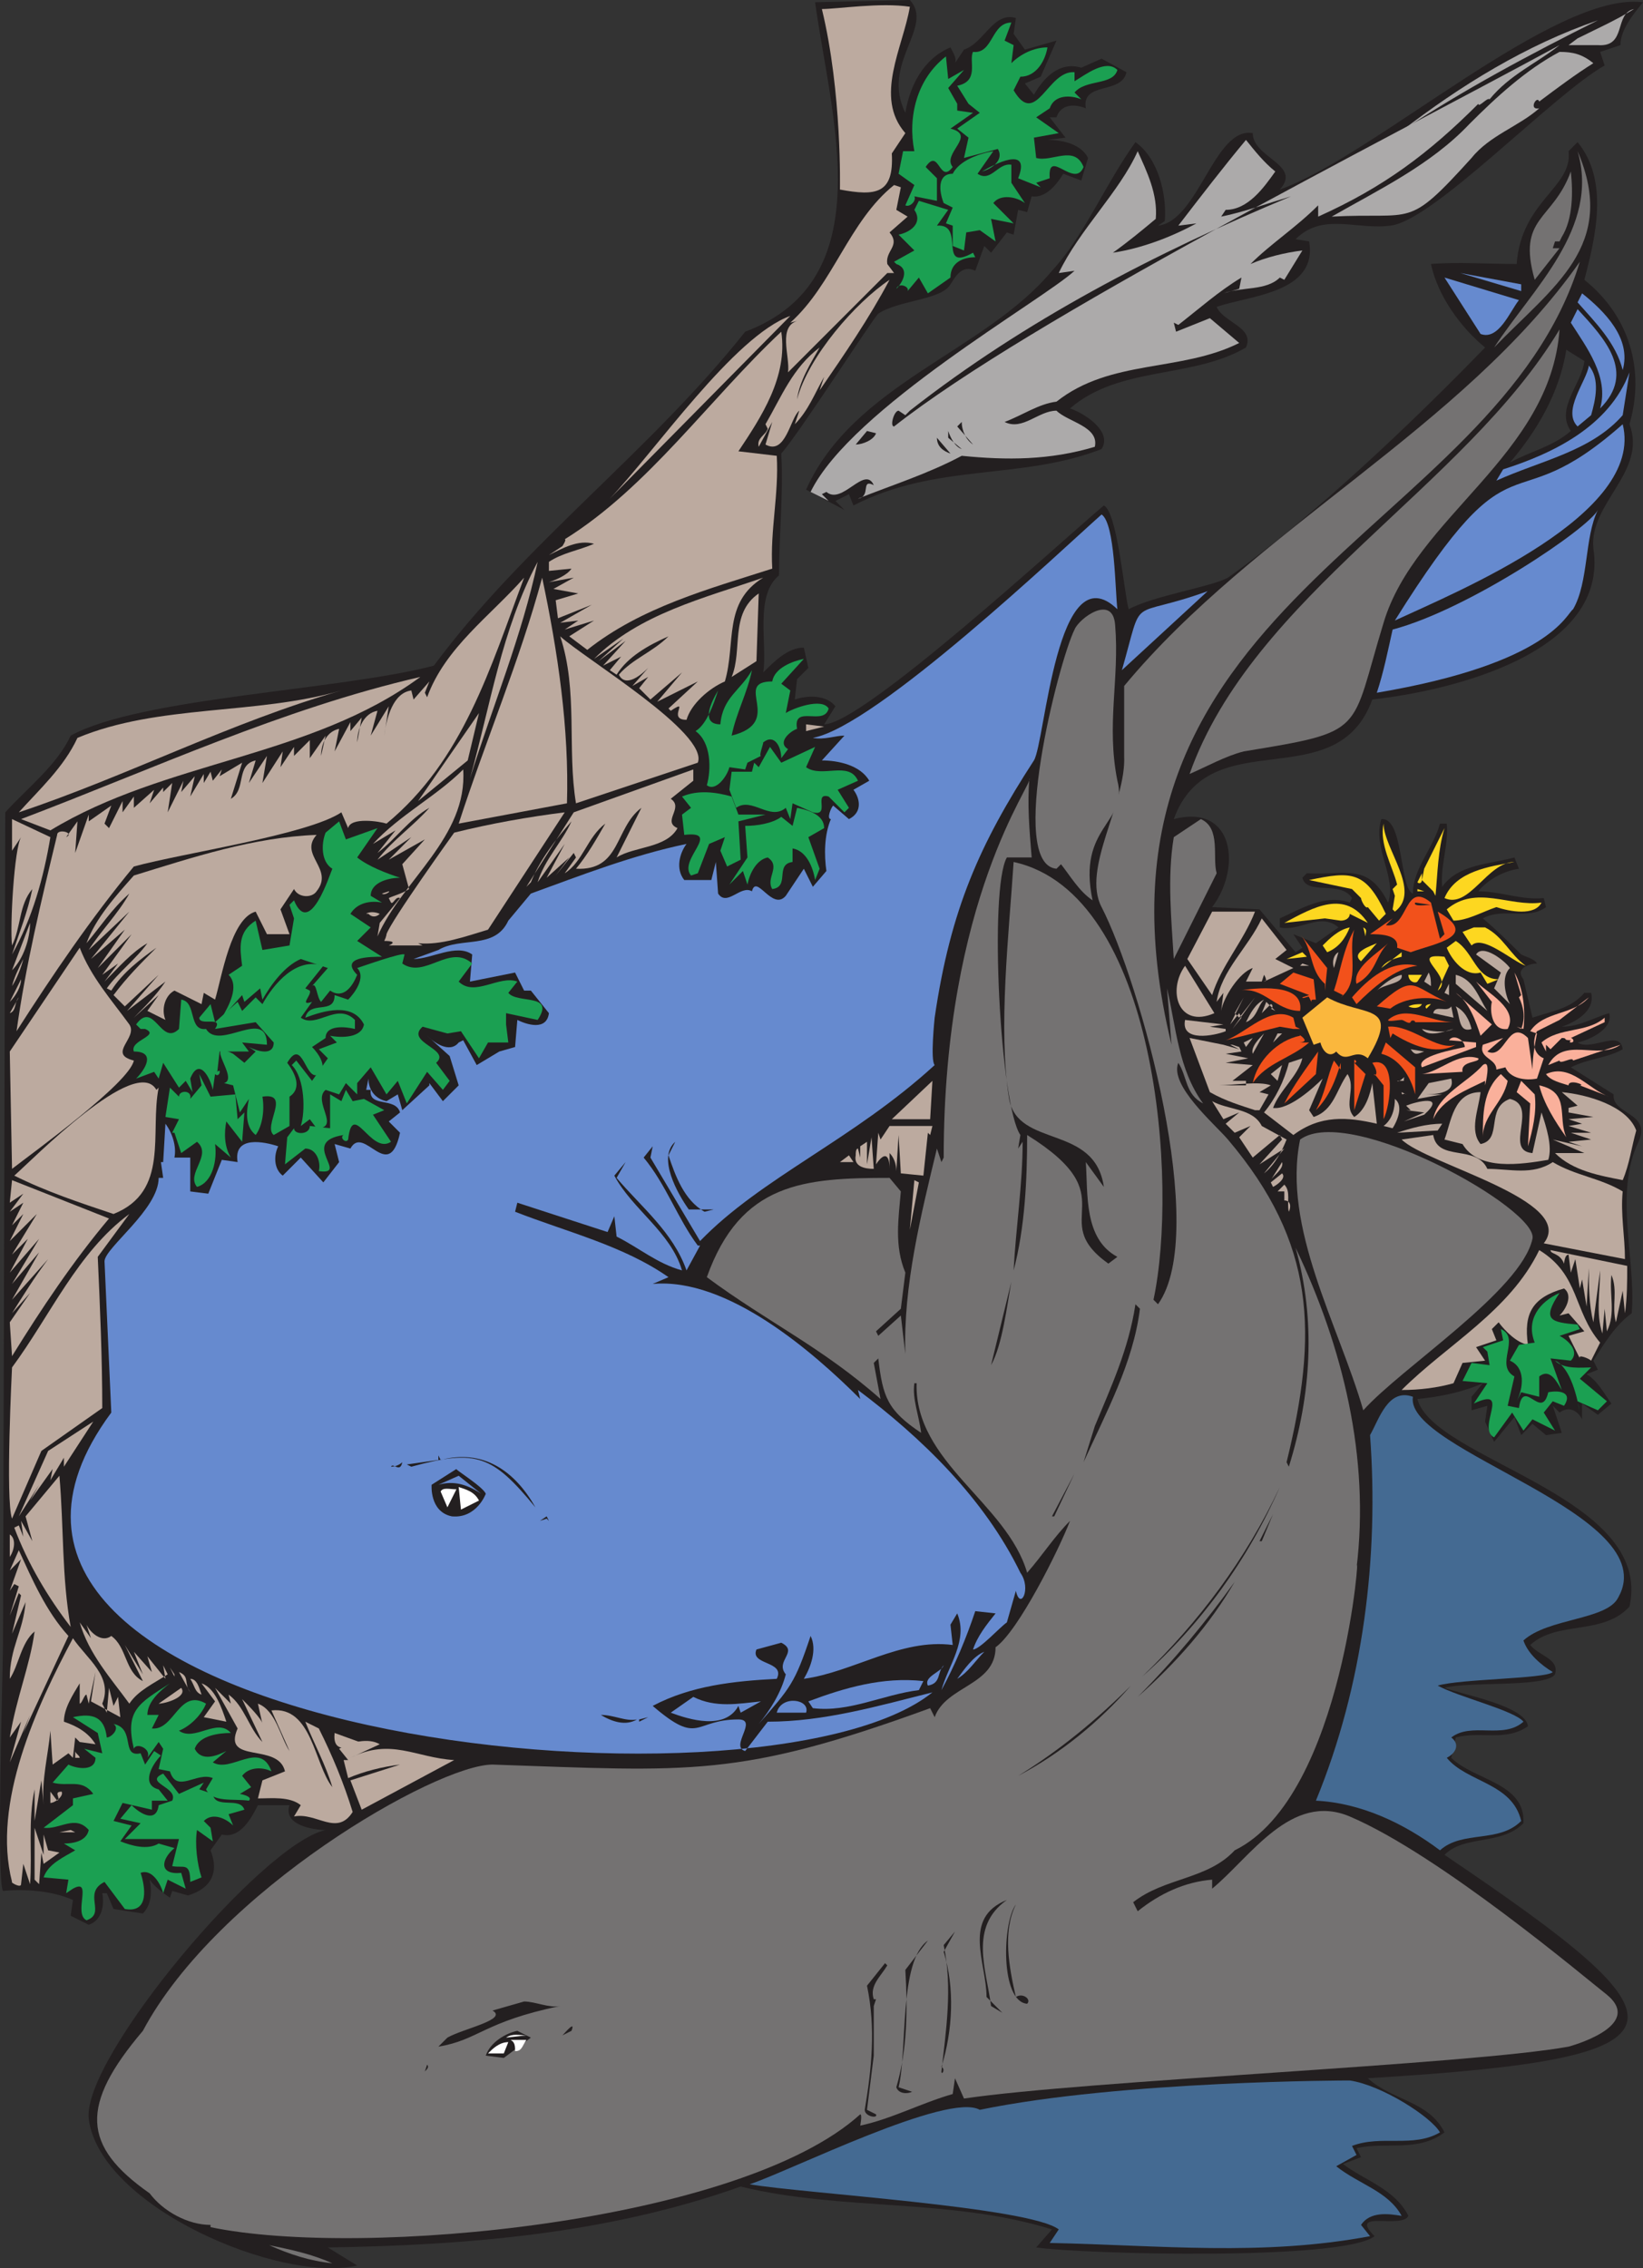 <svg xmlns="http://www.w3.org/2000/svg" width="546.25" height="753.883"><rect width="100%" height="100%" fill="#333333" stroke="none"/><path fill="#231f20" fill-rule="evenodd" d="M301 37.5c1.5-9 6-18 15-21.75.75 1.5 2.25 3.75 1.5 5.25l3-4.5c6.75-2.25 9.75-12.75 17.25-10.5l-.75 5.25 3.75 5.25 10.5-3-5.25 12-5.25 2.25 3 3.75c3-5.25 8.25-11.25 15.75-9l6.75-3 8.25 4.5c-1.5 7.5-15 3-13.5 12-3.75-1.5-8.25-1.5-9.75 3H349l5.25 6.75-6 .75c5.25 0 11.25 1.5 13.5 6L359.5 60l-6-2.25c-2.25 3.75-6 8.25-10.5 7.5l-1.5 5.25-3-.75L337 78l-2.25-.75L329.5 84l-2.25-2.25-3 8.25c-4.5-2.25-6.75 2.25-8.25 4.5-3 5.25-17.25 5.25-24 9.75-2.25 2.25-26.25 39.75-32.25 46.5.75 13.5-.75 27-.75 40.5-8.25 6.75-3.75 23.25-5.25 32.25 3.75-3.75 8.25-8.25 13.5-8.25l1.5 6.75-3.75 3.75-.75 6.75c4.5-1.5 10.5-1.5 13.5 2.25l-3.75 6c12.75 0 78.75-60.75 93-72.75 4.5 2.25 6.75 29.25 8.25 34.5 8.25-4.5 27.75-7.5 33-10.5 28.5-20.25 61.5-51.75 85.5-76.5-8.25-6.75-15.75-17.25-18-27.75 9-.75 18.75 0 28.5 0 1.5-21 18.75-25.5 17.25-37.5l3-3c10.5 12.75 6 31.5 2.25 45.75 15 12 20.25 30 15 48 6 15.75-13.5 26.25-12 41.25 5.25 34.5-46.5 47.25-73.5 50.25-12 33-54 6.75-66 39.75 20.25-5.25 22.5 16.5 12.75 29.25l15.75.75 12 14.25L433 315l-3-4.5 7.5 3 7.5-5.25c-6-5.25-12.75 1.5-19.5 0v-3c6.75-3 15-8.25 23.25-5.25l.75-1.5c-3.75-6-15-.75-16.5-6.75l1.5-1.5c12.75.75 20.25-3.75 27 9.75 3-8.25-5.25-18-2.25-27.75 7.5-.75 6 23.25 10.5 24.75 0-8.25 6.75-15 9-23.25H481c.75 6.75-2.25 14.25-1.5 21 5.25-7.5 15.75-7.5 24-9.75l1.5 3.75c-5.25.75-10.5 3.75-13.5 7.5 7.5 0 14.25 3 21.75 2.25l.75 3c-6 4.5-14.25 0-21 3.75 4.5 3.75 9 8.25 12.75 12 1.5.75 4.5 1.5 5.25 3-2.25 0-7.5 1.5-4.5 5.25l3 12.75c6.75-2.25 12.75-3 17.25-8.25H529c1.5 6-5.25 9.75-9.75 11.25 6 0 10.5-3 15.75-4.5 1.5 5.25-6.75 9-10.5 9.75 4.5 3 14.25-4.5 15 2.25-5.25 3-11.25 3-17.25 6l14.25 9c-.75 6.75 12.75 6 8.25 15.75-8.25 17.25-.75 39-2.25 57-5.25 3.75-9 9.75-12.75 15.75l1.5 3-3.75 1.5c3.75 2.25 6 6.75 8.25 9.75l-4.5 3.75-5.25-3.75v5.25c-1.5-3-4.5-4.5-7.5-2.25l-2.25-2.25 3 9-5.25.75-4.5-3.75-3.75 3.75-2.25-6-6.75 8.25-3-6.75.75-5.25-5.25 1.5v-4.5l3.75-4.5c-6.75 3-14.25 4.5-21.75 5.25 5.25 20.25 78.75 32.25 70.5 69-9 9.75-24 4.5-33 12.75 3 3.75 9.75 4.5 8.25 9.75-3 4.5-28.5 2.25-36.75 4.5 6 2.25 27 6 27.75 12.75-7.5 5.25-15.75 1.5-24 3.75l-1.5 6.75c7.5 7.5 24.75 8.25 24 21.75-7.5 7.5-19.5 3.75-26.25 10.5 83.25 56.25 87 67.5-25.5 74.25 8.25 7.5 20.25 7.5 25.5 18-9 6.75-19.5 3-29.25 5.25l1.5 3-6 2.25c6.75 5.25 17.25 8.25 21.75 17.25C466 741 448 734.25 457 743.25c-10.5 8.25-96.75 6-112.5 3.75l5.25-6c-33.75-10.5-69.75-6-103.5-14.25C202 742.5 155.5 746.25 109 747l9.75 6c-25.5 6-85.5-19.5-89.25-48.75-2.25-20.25 57.75-91.5 78.75-96-3.75 0-14.25-1.5-12-8.25h-10.5c-2.25 4.5-6 11.25-12 9.75L70 615c3 7.5 0 12.75-7.5 15l-5.25-1.5-.75 2.25c-2.25-1.5-5.25-3.75-6.75-6 .75 3.75.75 8.25-2.25 11.25l-9.75-1.5-2.25-5.25H34c.75 3.75 0 9-4.5 10.5l-6-3 .75-5.25c-6.75-3-15.75-3.75-23.25-3-2.25-3 0-74.25 0-82.5l.75-276c7.5-8.25 17.25-15.75 21.75-25.5 23.25-12.75 89.25-15 120.75-23.25 30-40.5 72-71.25 103.5-111C293.5 93 276.25 39 271 .75L302.5 0c8.25 9-9.75 21-1.5 37.5m219.75 78.75c-2.25 14.25-9.75 27-18.75 37.5 6.75-3.75 14.25-5.25 20.25-10.5-5.25-7.5 3.75-15.75 4.5-23.25l-6-3.75"/><path fill="#231f20" fill-rule="evenodd" d="M546.25.75c-3 3.75-7.5 9-7.5 14.25L532 17.25l1.5 4.5c-17.25 9.75-57 51.75-71.25 53.25-11.25 1.5-22.5-4.5-31.5 4.5l4.5.75c3 17.25-20.25 18-30.75 21.75 2.25 5.25 12.75 6.75 9.75 13.5-18 10.5-42 6-58.5 20.25 4.5 1.5 14.25 7.5 10.5 13.5-27 10.5-54.75 4.5-82.5 18.75l-1.5-3.75-4.5 2.25 3 3-12.75-6.75C283.75 127.5 327.25 117 349.75 90c10.5-11.25 18-29.25 27.75-42.75C385 52.5 388 64.5 387.25 73.5L385 75c13.5-1.5 18.75-33 31.5-30.75 0 8.25 16.5 10.5 9 18.75C457 51.75 517-3 546.25.75"/><path fill="#bcaa9f" fill-rule="evenodd" d="M302.5 2.25c-2.25 13.5-12 30-1.5 42L296.5 51c.75 13.5-5.25 14.25-17.25 12 0 0 .75-32.25-6-60 5.25 0 19.5-2.25 29.25-.75"/><path fill="#acaaaa" fill-rule="evenodd" d="M531.25 15h-9.75l3-2.25c6-3 12.75-6 18.75-9.75-6.75 1.5-2.25 12.75-12 12m0-8.25C508.75 18 486.25 30 466 43.5c19.5-15 41.25-28.5 65.25-36.75"/><path fill="#1ba052" fill-rule="evenodd" d="m336.25 7.5-2.25 6 3 1.5-.75 6c3-3 7.5-5.25 12-5.25-.75 4.5-3.75 9.75-9 9.75L337 30c7.5 12.75 11.25-6.75 20.25-6v3c3.75-2.25 10.5-7.5 14.25-3.75-1.5 5.25-10.5 3-14.25 7.5L359.5 33c-3.75-1.5-9-1.5-10.5 3l-4.5 3 7.5 5.25-8.25 1.5.75 6.75c5.25 1.5 12.75-4.5 15.75 3-3 7.5-12-6.75-11.25 3.75l-4.5 1.5 1.5 1.5-7.5-3c4.5-11.25-8.25-4.5-12-2.25 3-.75 7.5-3.75 5.25-7.5l-11.25 3 1.5-6.75-3.75-3 7.5-5.25-3.75-3-3.75-6c7.5-1.5 3.75-8.25 5.25-11.25 6.75.75 6-9.75 12.75-9.75"/><path fill="#acaaaa" fill-rule="evenodd" d="M495.25 33c-.75-.75-3.75 3-3.75 1.5C475 51 460 62.25 438.25 72v-3.75c-7.5 7.5-15.75 12.75-22.5 19.5C421 85.5 427 84 433 83.25L427 93l-1.5-.75c-4.5 4.5-12.75 3-18.75 5.25L412 96l.75-3.75c-7.5 4.5-14.25 10.5-21 15.75l-1.5-.75.75 3 11.25-4.5L412 114c-19.5 9.75-42.75 5.25-60.75 19.5-6 .75-11.25 4.5-17.25 6.75 6 3 11.25-3.75 17.25-3.75 3.75 3.75 14.25 5.25 12.75 12-15 4.5-29.25 4.5-44.25 3-11.25 6-23.25 9.75-34.5 14.25 4.5-.75.75-6.75 5.25-4.5-3-6.75-10.5 6.75-15.75 2.25l-1.5.75 2.25 2.25-6-3c13.5-27.75 77.25-63.75 87.75-73.5l-5.25.75c6.75-14.25 20.25-27 26.25-40.5 3 6.75 6.75 14.25 6 22.5-4.5 3.75-9 7.5-14.25 11.25 9.75-1.5 19.5-5.25 27.75-9.75l-6 .75c7.5-9.75 15-19.5 22.5-28.5 3 3.75 6 7.5 9.75 10.5-3.75 5.25-9 12.75-16.5 12.75L406 72c7.5-1.5 15.75-4.5 23.25-6.75-45 18.75-88.5 41.25-126.75 71.25L301 138l-2.25-1.5c-1.5 0-3 5.25-1.5 5.25C343 105.75 457.75 48 518.5 15c-7.5 6-16.5 9.75-23.25 18"/><path fill="#acaaaa" fill-rule="evenodd" d="M529.75 21c-6 3.75-12 8.25-18 12.75-.75-2.25-3.75 3 0 2.25-6.75 6-16.5 9-22.5 16.5-21.75 24-18.75 18-46.5 19.5 15.75-9 33-17.25 45.75-30.75 9-9 18.75-18 30-24 4.5 0 7.5.75 11.25 3.75"/><path fill="#1ba052" fill-rule="evenodd" d="m315.25 26.25 5.25-3-5.25 6 3 5.25v2.25l5.25.75-7.5 5.25c9 2.25-3 8.25.75 12.75-4.5 6-4.5-6.75-9 0l3.75 3.75v7.5l-7.5-1.5c.75 1.5-1.5 3.75-3 3l3-6.75-5.25-3.75 1.5-7.5H304c-2.25-11.25.75-24 10.5-31.5l.75 7.5"/><path fill="#1ba052" fill-rule="evenodd" d="m330.25 50.25-5.25 7.5c4.5 3 6.75-3.75 11.25-3v6l4.5 6.75c-3-2.25-8.25-3-10.5 0l6.75 6.75-7.5-1.5 1.5 7.5-5.25-3.75-4.5.75-.75 6-3.75-1.5V75l-2.25-.75 2.25-5.25-3-1.5c-1.5-3.75-2.25-9.75 3-9.75 2.25-4.5 9-6.75 13.5-7.5"/><path fill="#747272" fill-rule="evenodd" d="M496.75 115.5C509.5 96 532 75.75 524.5 50.25c13.5 31.5-8.25 45-27.75 65.25"/><path fill="#747272" fill-rule="evenodd" d="m519.25 78.75-.75 1.5H517l-.75 2.25h2.25L510.25 93c-6-21 6-19.5 12-36 .75 6.75.75 15.75-3 21.75"/><path fill="#bcaa9f" fill-rule="evenodd" d="m299.5 62.25-1.5 7.5 3.75 2.25-6 5.25c3.75 4.5-1.5 6-.75 10.5l2.25 3H295l-33 33c.75-5.25-3.75-15.75 3.75-17.25l-3 .75C277 94.5 282.25 73.5 297.25 61.5l2.25.75"/><path fill="#1ba052" fill-rule="evenodd" d="M315.25 69.75 311.5 75c9.75-.75 0 15.75 12 9l.75 1.5c-3.75 0-8.25 1.5-8.25 6.75l-7.5 5.25-3-5.25-3.75 4.5c.75-1.5-3-3-3.75-.75 2.25-2.25 4.5-6.75 0-8.25l-.75-.75 6.75-3.75-5.25-5.25c3.75-.75 8.25-3.75 5.25-8.25l1.5-3 9.75 3"/><path fill="#747272" fill-rule="evenodd" d="M389.5 347.25 388 328.5c3 12.75 3.75 27 12 38.25-6-3-5.25-9-8.25-13.5-3 7.5 12 20.25 16.5 25.5 29.25 34.5 30 64.5 19.5 107.25l.75 1.5c7.5-24 9-48.75 2.25-72.75 15.75 33 24.75 69.75 20.25 106.5 1.5-12-3.75 75.75-40.5 93.75-9 9.75-23.25 9-33.75 17.25l1.5 3c7.5-6 15.75-9.75 24.75-10.5v3c12.75-10.5 26.25-32.25 45.75-24 30 12.75 78.75 54 85.5 59.25 12.75 10.5-12.75 17.25-12.75 17.25-33 6-160.5 11.25-201 17.25l-3-6.75-.75 5.25c-10.5 3-20.25 8.25-30.75 10.5 0 0 .75-3.75 0-3.75-39.75 36-165.75 48-216 37.5v-.75c-7.5 0-15.75-4.5-20.25-10.5-22.5-15.75-23.25-29.25-2.25-54 24.75-46.5 97.5-88.5 116.25-88.5 66 2.25 81.75 4.5 145.5-18.75l1.5 3c3.75-10.5 20.25-10.5 20.25-23.25 7.5-5.25 21-32.25 24.75-42-5.25 5.25-9 11.25-14.25 17.25-6.75-23.25-37.5-36.75-36.75-63H304c-.75 5.25 1.5 10.5 2.25 16.5-11.25-7.5-12.75-12-14.25-24.75l-1.5 1.5 2.25 12c-19.5-17.25-37.5-25.5-57.75-40.5 11.25-31.5 32.25-33 60.75-33l3.75 4.5c-.75 9-2.25 18 1.5 27l-1.5 12-8.25 7.5.75 1.5 7.5-6.75L301 450c-.75-22.5 5.25-46.5 10.5-68.25l1.5 4.5.75-1.5c0-86.25 30-124.5 28.5-126-.75 8.25 0 17.25.75 26.25h-8.25c-6 10.5-2.25 82.5 4.5 92.25l-.75 4.5 1.5-2.25c0 14.25-2.25 28.5-3 42.75 3.75-14.25 4.5-30 4.5-45 33.75 21 6 27.75 27 42.75l3-2.25c-11.25-6-9.75-21-10.5-31.5l6 8.25c-3-21-28.5-12.75-31.5-29.25-3.75-23.25 0-55.5 1.5-78.75 48 10.5 54.75 107.25 46.5 145.5l1.5 1.5c17.25-24-6-107.25-18.75-132-6.75-12.75 8.25-34.5 7.5-50.25V228c43.5-52.5 112.5-85.5 151.5-141C497.5 178.5 353.5 199.5 389.5 347.25"/><path fill="#668acf" fill-rule="evenodd" d="m505.75 96.75-20.25-6 20.25 3.75zm-.75 3c-3 3.75-6.75 13.5-12.75 11.25l-12-18.75 24.75 7.5"/><path fill="#bcaa9f" fill-rule="evenodd" d="m272.5 129.75 1.5-4.5c-3 5.25-5.25 11.25-9.75 15.75l1.5-4.5c-3 2.25-4.5 15-11.25 11.25l2.25-7.5-4.5 8.25c-.75-3 2.25-3.75 3-6l-.75-1.5c5.25-9 9-18.75 18-25.5-3 5.25-6.75 11.25-7.5 17.25 3.75-14.25 19.5-32.25 30.75-39.75-6.75 12.75-15 24.75-23.25 36.75"/><path fill="#668acf" fill-rule="evenodd" d="M539.5 123c-2.25-9-9-15.75-15-22.5l1.5-3c7.5 6 16.5 15 13.5 25.5"/><path fill="#668acf" fill-rule="evenodd" d="M532 135.75c3-10.5-4.5-20.25-9.75-28.5l2.25-4.5c9 9.75 19.5 21 7.5 33"/><path fill="#bcaa9f" fill-rule="evenodd" d="M202.75 165.75c15-15.75 41.25-54 60-60.75l-60 60.75"/><path fill="#747272" fill-rule="evenodd" d="M395.5 257.25C416.5 198 487 162 518.5 109.5c-3 42-48 62.25-58.5 97.5-11.25 36.75-5.25 36-46.5 42.75-6 1.5-12.75 5.25-18 7.5"/><path fill="#bcaa9f" fill-rule="evenodd" d="m245.5 150 12.75 1.5c.75 12.75-2.25 24.75-1.5 37.5-21 6.75-43.5 12.75-61.5 27l-6-4.5 8.25-5.25-9.75 3 4.5-3-6 .75 10.5-6-11.25 4.5-.75-6 7.5-2.25-8.25-1.5 6.75-3.75-8.25 1.5c2.25-.75 6-2.25 7.5-4.5l-7.5.75v-3c4.5-3 9.75-3.75 15-6-5.25-1.5-10.5 1.5-15 3.75l4.5-3s1.5-2.25.75-2.25c27.75-17.25 48-46.5 72-69 2.25 15-6.75 28.5-14.25 39.75"/><path fill="#668acf" fill-rule="evenodd" d="m529 138-4.5 3.75c-5.25-5.25 3-15 3.75-20.25 3.75 4.5 2.25 11.25.75 16.5"/><path fill="#668acf" fill-rule="evenodd" d="M539.5 138c-10.5 12-27 15-42 21.75l2.25-3.75c16.5-5.25 35.25-14.25 42-32.25L539.5 138"/><path fill="#231f20" fill-rule="evenodd" d="m323.5 147.75-5.25-6 1.5-1.5c0 3 1.5 6 3.75 7.5"/><path fill="#668acf" fill-rule="evenodd" d="M463.75 206.25c41.25-66 36.75-30.75 75.75-65.25 7.5 30-54.75 55.5-75.75 65.25"/><path fill="#231f20" fill-rule="evenodd" d="m319.75 149.25-4.5-3.75v-2.25c.75 2.25 2.25 5.25 4.5 6m-28.5-5.25c-.75 2.25-4.5 3.75-6.75 3.75l3.75-4.5 3 .75m24.75 6.75c-2.25-.75-4.5-2.25-4.5-5.25l4.5 5.25"/><path fill="#668acf" fill-rule="evenodd" d="M523 202.5c-2.25 1.5-7.5 18-65.25 27.75 2.25-6.75 3.75-14.25 5.25-21 25.5-6.75 65.25-33.75 68.25-39.75-4.5 9-3 24-8.25 33m-151.5 0c-20.25-19.5-24 44.25-27.75 50.25-18 27.75-27.75 49.5-33 85.5 0 0-1.5 14.25 0 15.75-27 24.75-57.75 37.5-78 58.5l-16.5-27.75.75-3.75-3 3.75c7.5 9 11.25 20.25 18 29.25h.75l-4.5 8.25c-4.5-12.75-15-21-23.25-30.75l3-5.25-3.75 4.5c6 11.25 18.75 18.75 22.5 31.5C218.5 420 212.5 414.75 205 411l-.75-6.75-2.25 5.25-30-9.75-.75 3c17.25 6.75 36 11.25 51 21.75l-5.25 2.25c24.75-2.25 53.25 22.5 69 38.25l-.75-3c21 15.75 42 36 54 60.75 3.75 5.25 0 12.75-1.5 6l-3 10.5c-2.25 1.5-9 9-11.25 9 1.5-4.5 4.5-8.25 7.5-12l-6.75-.75c-3 9-6.75 18-11.25 26.25 2.25-8.25 9-16.5 5.25-25.5L316 540l.75 6.75c-17.25-2.25-33 9-49.5 11.25 2.25-3.75 4.5-9.75 2.25-14.25-5.25 15.75-6.75 17.25-17.25 29.25 3.75-4.5 7.5-10.5 9-16.5-3.75-4.5 4.5-7.5-1.5-10.5l-8.25 2.25c-2.25 5.25 9.75 3.75 6.75 9.75-14.25.75-28.5 2.25-41.25 9 15.75 13.5 13.5 4.5 28.5 4.5 6.75 0-3 9 2.25 10.5l7.5-9.75C274 572.25 292 567 310 562.5c-57 45.75-352.5 14.25-273-93l-2.25-50.25c0-4.5 18-17.25 18-27.75h1.5l-.75-5.25h.75L55 373.5c2.25 3 3.75 7.5 3 11.25h5.25V396l6 .75 4.5-11.25 5.25.75c-1.5-9 9-6.75 13.5-5.25-1.5 3-1.5 7.5 1.5 9.75l6-6 7.5 8.25 5.25-6.75-1.5-6 5.25 1.5c4.5-8.25 12.75 12 16.5-5.25l-3.75-3.75 3.75-3c-1.5-5.25-10.5-1.5-9.75-7.5h-1.5l.75-3.75c0 3.75 2.25 6.75 6 7.5l3.75-2.25 1.5 5.25 9-8.25V360l4.5 6 5.25-5.25-3-9.75-7.5-6.75c2.25 2.25 7.5 6 10.5 2.25l1.5-.75 4.5 8.25 7.5-4.5 5.25-1.5.75-9c3 1.5 9.75 3.75 10.5-2.25l-6-7.5h-2.25l-3-6-15 3 .75-9c-5.25-3.75-13.5 1.5-19.5 1.5l8.25-3c7.5-4.5 18.75 0 23.25-9.75l7.5-9c16.5-6 33.75-12.75 51.75-16.5-2.25 3-3.75 8.25-.75 12h9l1.5-6 .75 10.5c3 4.5 7.5-3 11.25-.75 1.5-6 6.75 6.75 11.25 1.5l6-9 3 6 4.5-5.25c-.75-5.25-.75-12 1.5-17.25-1.5 0 0-3.75.75-4.5l5.25 4.5c4.5-2.25 3.75-6.75 1.5-9.75l5.25-3c-3-5.25-10.5-6.75-15.75-6.75l7.5-8.25c-3 0-6.75 1.5-10.5.75 21-3.75 83.25-63 96-74.25 4.5 3 4.5 25.5 5.25 31.5"/><path fill="#bcaa9f" fill-rule="evenodd" d="M156.25 258.75c6.75-24 10.5-49.5 22.5-72-5.25 24.75-15 48-22.5 72M188.5 267l-36 6.75c9-27.75 20.25-54 27.75-81.75 5.25 24.75 9 50.25 8.25 75m-60 6.75c-2.25-.75-12-2.25-12.75 1.5L113.5 270c-11.25 7.5-52.5 13.5-69 18-14.25 17.25-27 36-39 54.75 3-21.75 8.25-43.5 13.5-65.25 0-2.25 6-.75 3 .75l3.75-5.25-.75 10.5 4.5-12.75V273l7.5-5.25-2.25 6 1.5 1.5 4.5-9V270l3.75-5.25v3.75l6.75-6-1.5 4.5 4.5-5.25v1.5l3-3-1.5 9.75L61 259.5l-.75 3.75 4.5-5.25-1.5 6.75 4.5-7.5v3L70 256.5l.75 3 3-3.75L73 258l7.5-4.5-3.75 12c5.25-3 1.5-11.25 8.25-12.75l-2.25 7.5 6-9-1.5 9 6.75-10.5-.75 5.25 4.5-6.75v3L103 246v6l5.25-7.5-1.5 6.75c0-4.5 2.25-8.25 6-9l-1.5 7.5 5.25-9.75v3l3.75-4.5-1.5 8.25c0-4.5 2.25-9.75 6.75-10.5l-2.25 8.25 6-9.75-1.5 9.75c.75-6 3-14.25 9-15l.75 3 5.25-6-1.5 3.75.75 1.5c6-16.5 21-27 32.25-39.75C163 222 154 252.75 128.5 273.75M241 226.5c-5.25 2.25-11.25 7.5-12.75 12.75-6.75 0 1.5-7.5-5.25-3l-.75-.75 9.75-9-13.5 6.75 8.25-9.75-10.5 9-3.75-3.75 3-3.75-5.25 3 5.25-6c-2.25 2.25-7.5 6.75-9.75 2.25 4.5-5.25 11.25-7.5 16.5-12.75-6.75 3-13.5 6.75-17.25 12.75l-2.25-1.5 3.75-4.5-6 3L208 213l-9 6.75 8.25-7.5-9.75 6.75c15-15 36.75-20.25 56.25-27-13.5 8.25-9 21.75-12.75 34.5"/><path fill="#668acf" fill-rule="evenodd" d="M373 222.75c7.5-26.25 1.5-16.5 28.5-26.25L373 222.75"/><path fill="#bcaa9f" fill-rule="evenodd" d="m251.5 219.75-8.25 5.25c3.75-9-.75-21 9-27.75l-.75 22.5"/><path fill="#747272" fill-rule="evenodd" d="M363.25 299.25c-4.5-3-7.5-8.25-10.5-12l-1.5 1.5c-16.5-1.5.75-69 6-79.5 1.5-3.75 12.75-12 13.5-1.5 1.5 18-3 33 .75 51.75 3.75 14.25-13.5 15-8.25 39.75"/><path fill="#bcaa9f" fill-rule="evenodd" d="M232 253.5 191.5 267c-3-18 .75-37.5-5.25-55.5 8.25 7.5 49.5 32.25 45.75 42"/><path fill="#1ba052" fill-rule="evenodd" d="m267.25 219-7.5 8.25 3 2.25-1.5 7.5c2.25-1.5 12-5.25 14.25-1.5-1.5 6-12-1.5-10.5 6.75-2.25.75-6.75 4.5-3 6.75l-2.25 3c0-3.75-2.25-8.25-6-5.25 0 .75-1.5 4.5-.75 4.5l-4.5 2.25-.75 2.25-5.25-.75c-.75 3-4.5 8.25-7.5 6 1.5-5.25 1.5-14.25-3.75-18 3.75-2.25 6-9 7.5-13.5-2.25 3.75-6 11.25.75 11.25.75-9 6.75-11.25 10.5-18-1.5 7.5-5.25 14.25-6.75 21.75 18-4.5 0-18 13.5-18 .75-4.5 6.75-6.75 10.5-7.5"/><path fill="#bcaa9f" fill-rule="evenodd" d="M16.75 276 7 272.25c43.5-16.5 87-36.75 132.75-47.25-36.75 27-84.75 27.75-123 51m-10.5-6c6.75-7.5 15-15 19.5-24.75 27-11.25 59.25-7.5 87.75-15.75C76.75 240 42.25 258 6.25 270m242.25-33.75-1.5 4.5 1.5-4.5m-93 16.5-16.5 13.5L159.25 237ZM268 243v-2.25l6 .75zm0 0"/><path fill="#1ba052" fill-rule="evenodd" d="m259.75 253.5 11.25-5.25-3 6.75c5.25 3.75 14.25-2.25 17.25 4.5l-6.75 3 3.75 6-1.5 1.5-5.25-5.25c-5.25-1.5.75 6.75-5.25 5.25l-6.75-3-.75 5.25-1.5-3.75c-5.25 4.5-11.25-3.75-16.5 0l-2.25-6 .75-6H250l.75-3 1.5 1.5 3.75-6.75 3.75 5.25"/><path fill="#bcaa9f" fill-rule="evenodd" d="m125.5 311.25.75-4.5 6.75-8.25c-1.5-.75-2.25 2.25-3 1.5l-.75-1.5c1.5-.75 4.5-1.5 6.75-3l-2.25-8.25 7.5-8.25-12 6.75 7.5-7.5-11.25 7.5c5.25-6.75 12-11.25 17.25-17.25-6.75 3.75-11.25 10.5-17.25 15l6-7.5-7.5 4.5c9-9.75 21-15.75 30-24.75 1.5 22.5-20.25 36.75-28.5 55.5m105-51.75-7.5 6c4.5 3-3 7.5 2.25 9.75-3.75 6.75-14.25 6-20.25 9.75l8.25-16.5c-9 6.75-6.75 21-21.75 20.25 3.75-4.5 6.75-9.75 9.75-15-6 4.5-7.5 12.75-13.5 16.5l3.75-5.25-.75-1.5-6 7.5 4.5-6-7.5 6.75 6-11.25-9 12.75C181 285.75 187 279.75 190 273c-5.25 6-10.5 12.75-13.5 20.25l-1.5 1.5L190.75 270l39.75-14.25v3.75"/><path fill="#1ba052" fill-rule="evenodd" d="m243.25 264.75 2.25 6h9l-9 2.25.75 12.75-4.5 2.25-2.25-5.25 1.5-4.5-5.25 2.25-3.75 9.75-2.25.75c-4.5-5.25 10.5-15-2.25-13.5l-.75-6.75 3-2.25-3-3.75c5.25-2.25 11.25-1.5 16.5 0"/><path fill="#1ba052" fill-rule="evenodd" d="m274 275.25-5.25 3 3.75 10.5-1.5 3.75c-.75-4.5-3-9.75-7.5-10.5v4.5c-6 .75-.75 8.25-6.75 9-2.25-3.75 3-7.5-1.5-10.5-3.75.75-6 5.25-6.75 9l-1.5-4.5-4.5 4.5 6-9-.75-10.5c3.75 0 9-.75 12-3l3.75 3 1.5-6c3.75.75 9 2.25 9 6.75"/><path fill="#bcaa9f" fill-rule="evenodd" d="M162.25 309c-7.5 2.25-15.75 5.25-23.25 4.5l1.5.75h-11.25s3.75-1.5-1.5-1.5c.75-1.5.75-2.25.75-2.25 1.5-4.5 22.5-33.75 22.5-33.75 12-3 24.75-5.25 36.75-6.75l-25.5 39m-145.5-30.75c-2.25 13.5-6 27-12.75 39 2.25-6.75 5.25-14.25 6.75-21.75C6.25 300.75 7 308.25 4 314.25c-.75-6.75.75-32.25 3-36l-3 4.5v-10.5l12.75 6"/><path fill="#747272" fill-rule="evenodd" d="m404.5 290.25-14.25 28.5c-.75-12.75-2.25-27 0-40.5l9-6c6.75 3 3.75 12.75 5.25 18"/><path fill="#1ba052" fill-rule="evenodd" d="m115 279 10.5-3.75-6.75 9.75c3.75 3 9.75 5.25 14.25 6.75-3.75 0-9.75 1.5-9.75 6L127 300c-3.75-.75-8.25 0-10.5 3.75l6.75 4.5-4.5 4.5L127 318c-3.75 0-14.25 0-8.25 6-1.5 3.75-4.5 8.25-9 5.25l-3 3.75c-1.5-1.5-1.5-6.75-3-5.25l5.25-6-9-3c-5.25 2.25-9.75 8.25-12.75 13.5l-.75-3.75-5.25 4.5-.75-2.25-6.75 7.5c2.25-3.75 6-10.5 2.25-14.25l4.5-3c-.75-6-1.5-11.25 4.5-15l2.25 9.75 9-1.5 1.5-9-1.5-4.5 1.5-1.5c5.25 12.75 12-9 12.75-10.5-3.75-2.25-3.75-8.25-2.25-12l4.5-3.75 2.25 6"/><path fill="#fdd720" fill-rule="evenodd" d="M464.5 294c-1.5-6-6-13.5-4.5-20.25 0 8.25 12.75 22.5 3.75 29.25l-.75-.75.75-4.5-.75-2.25 1.5-1.5m12.75 3.75-.75-1.5-3.75-3.75c0 .75-.75 1.5-1.5.75l1.5-3v2.25l.75-3.75 6.75-13.5c-2.25 7.5-2.25 15-3 22.5"/><path fill="#bcaa9f" fill-rule="evenodd" d="M105.25 277.5c-6 6.75 6 11.25 0 18.75-1.5 2.25-6 2.25-7.5-.75l-4.5 6.75 3 8.25h-7.5L85 303c-8.25 2.25-11.25 21.75-13.5 29.25L67.75 330l-.75 3.75-9-4.5c-3 1.5-4.5 6-3 9.75l-6-3 3.75-5.25-8.25 7.5c3.75-3.75 7.5-7.5 10.5-12L42.25 336l10.5-12-11.25 10.5-3.75-3.75c4.5-6 9-10.5 14.25-15.75-5.25 3.75-11.25 8.25-15 14.25l-1.5-.75c3.75-5.25 9.75-9.75 13.5-15-5.25 3-9.75 8.25-14.25 12.75l4.5-6L34 324l9.75-13.5-11.25 11.25 9-12.75-11.25 9.75L43 303l-13.5 12.75c3.75-6 9.75-12 13.5-18.75-6 5.25-9.75 11.25-14.25 16.5 3-8.25 9.75-15.75 15.75-22.5 19.5-6 39.75-12.75 60.75-13.5"/><path fill="#fdd720" fill-rule="evenodd" d="M503.5 286.5c-9 0-15 15.75-23.25 12 3.75-9 15-10.5 23.25-12m-42.75 17.25L458.5 306l-3.75-4.5c-.75.75-2.25-2.25-2.25-3l-3-3-14.25-3c14.25-3 18.75-3 25.5 11.25m10.5-7.5v-.75l2.25.75zm0 0"/><path fill="#bcaa9f" fill-rule="evenodd" d="m127 297 2.25-.75c.75 0-1.5 1.5-2.25.75"/><path fill="#fdd720" fill-rule="evenodd" d="M512.5 300c-2.25 4.5-10.5 3-15 1.5-4.5 1.5-9.75 4.5-14.25 4.5l-2.25-3.75c9.75-8.25 21-.75 31.5-2.25"/><path fill="#f2511b" fill-rule="evenodd" d="m478.75 312 1.5-1.5L478 303c14.25 8.25-.75 10.5-9 13.5l-4.5-1.5c.75-4.5-6-4.5-9-4.5l7.5-5.25-2.25 2.25c7.5 1.5 6-15 15-7.5l3 12"/><path fill="#231f20" fill-rule="evenodd" d="M475.75 300.75c-1.5 0-6 .75-5.25-.75l5.25.75"/><path fill="#fdd720" fill-rule="evenodd" d="m454.75 306.75-6-3c0 1.5-1.5 2.25-3 2.25l-5.25-.75-13.5 1.5c9.75-5.25 20.25-11.25 27.75 0"/><path fill="#bcaa9f" fill-rule="evenodd" d="M417.25 303c-3.75 9.75-11.25 18-14.25 27.75l-8.25-12L403 303h14.25m-291 .75c-.75.75-2.25 1.5-3.75 0h-.75c.75-.75 3-.75 4.5 0m297.75 15 6 3-9.75 4.5c1.5 0 0-2.25 0-2.25l-.75 2.25h-5.25l2.25-4.5c-4.5 1.5-9.75 9.75-10.5 14.25l.75-6-2.25 3c1.5-10.5 10.5-18 15-27.75l8.25 10.5-3.75 3M4 322.5l6-15.75c0 5.25-2.25 12-6 15.75"/><path fill="#fdd720" fill-rule="evenodd" d="M493.75 308.25c6 3 8.25 9 13.5 12.75-4.5-1.5-14.25-10.5-18-6.75l-3-4.5 3.75-1.5h3.75m-45 0c-1.5 3.75-3.75 6.75-7.5 8.25l-1.5-2.25c2.25-2.25 5.25-5.25 9-6m5.25 3-.75-3c1.5.75.75 1.5.75 3"/><path fill="#f2511b" fill-rule="evenodd" d="m445.75 331.5.75-.75-3-1.5c2.25-6.75 3-13.5 6.75-20.25-2.25 7.5 2.25 17.25-4.5 22.5m-4.5-9.75-.75 7.5V327c-5.25-4.5-3.75-11.25-8.25-16.5l9 11.25"/><path fill="#fdd720" fill-rule="evenodd" d="m457.75 313.5-5.25 6c-3.75-3 3.75-5.25 5.25-6m40.5 12-3.75 1.5-2.25-3.75c-5.25 1.5-9.75-4.5-11.25-8.25l3-2.25c6 3.75 6.75 12.75 14.25 12.75"/><path fill="#f2511b" fill-rule="evenodd" d="M451 327c-1.5-5.25 7.5-10.5 10.5-13.5-4.5 4.5-3.75 9.75-10.5 13.5"/><path fill="#bcaa9f" fill-rule="evenodd" d="M44.5 352.5C43 360 10.75 383.25 4 388.5l-.75-39L26.5 315c3.75 9.75 10.5 17.25 16.5 25.5 3 4.5-7.5 9.75 1.5 12M502 321.75c-3 3-1.5 9 0 12l-5.25-5.25 2.25-5.25-8.25-6c2.25-3.75 9.75 2.25 11.25 4.5"/><path fill="#1ba052" fill-rule="evenodd" d="M133.75 320.25c7.5 5.25 15.75-6.75 23.25 0l-4.5 6c5.25 5.25 13.5-2.25 19.5 0l-3 3.75c3 3.75 15.75 0 9.75 9l-10.5-2.25v3.75l.75 6h-6.75l-3 5.25-6-9-4.5.75-8.25-2.25c-6 5.25 9.75 7.5 4.5 12l4.5 6-2.25 3-5.25-6-6.75 10.5-3-7.5-3.75 4.5-5.25-9-4.5 5.25v3.75L115 360l-2.25 3.75-4.5-1.5c-4.5 3.75 5.25 12.75-3 12.75l-2.25-3-3 2.25c1.5-4.5 1.5-15.75-3-20.25l1.5-1.5 5.25 6.75 5.25-7.5-3-3 6-2.25-2.25-2.25c3.75.75 10.5.75 11.25-3.75-3.75-7.5-13.5-4.5-19.5-2.25 1.5-6 9.75-.75 9.75-7.5l4.5 1.5c2.25-2.25 6-7.5 3-10.5 2.25-.75 15-5.25 15.75-4.5l-.75 3"/><path fill="#fdd720" fill-rule="evenodd" d="m427.75 318.75 5.25-2.25 1.5 1.5zm0 0"/><path fill="#bcaa9f" fill-rule="evenodd" d="M443.5 321.75c-.75-2.25 0-4.5 1.5-5.25l-1.5 5.25"/><path fill="#fdd720" fill-rule="evenodd" d="M466 318c-3 .75-5.25 1.5-6.75 3.75l6.75-5.25v2.25-.75m15.75 3-3.75 8.25c6-4.5-10.5-12.75 2.25-11.25l1.5 3"/><path fill="#bcaa9f" fill-rule="evenodd" d="M4 327.75c.75-3 2.25-6 3.75-9-.75 3-2.25 6.75-3.75 9"/><path fill="#1ba052" fill-rule="evenodd" d="m101.5 328.5 1.5.75c.75 1.5-3.75 5.25.75 3.75l-3.75 5.25c5.25 3.75 12-5.25 18 .75v3c-3-.75-9.75-1.5-9.75 3l-4.5 3c2.25 2.25 5.25 6.75 2.25 9-4.5 3-5.25-12.75-10.5-3.75 2.25 3 5.25 8.25.75 11.25v9.75l-5.25 3c-3.75-3 6-14.25-3.75-12.75.75 4.5 0 9.75-2.25 12.75-3.75-3-3-8.25-2.25-12l-3 4.5-2.25-9-3-.75c5.25-1.5-7.5-15 3-9.75l3.75 3L85 349.5l-2.25-1.5c3 1.5 8.25 3 8.25-1.5l-6-6.75L71.5 342c3-4.5-5.25-.75-5.25-3.75l3.75-4.5 1.5 6L79 333l1.5 3 4.5-4.5 2.25 2.25C91 327 98.5 318 107.5 321l-6 7.5"/><path fill="#bcaa9f" fill-rule="evenodd" d="m432.25 321 .75-.75 2.25.75zm0 0"/><path fill="#f2511b" fill-rule="evenodd" d="M471.25 321c-7.5.75-15 7.5-20.25 12.75l-1.5-2.25c5.25-6 12.75-12.75 21.75-10.5"/><path fill="#bcaa9f" fill-rule="evenodd" d="M403.75 336.75c-12 5.25-15.75-7.5-9.75-15.75l9.75 15.75"/><path fill="#f2511b" fill-rule="evenodd" d="m436.75 325.5.75 6.75c-1.5 0-1.5 0-1.5.75l-.75-1.5c0-.75-2.25.75-2.25 0l2.25-.75-9.75-3.75 4.5-3.75 6.75 2.25"/><path fill="#fdd720" fill-rule="evenodd" d="M471.25 326.25c-.75.75-3 0-3-2.25h4.5l-1.5 2.25"/><path fill="#bcaa9f" fill-rule="evenodd" d="m475.75 327.75-2.25-1.5 1.5-3c.75 1.5.75 3 .75 4.5"/><path fill="#fab09b" fill-rule="evenodd" d="m506.5 342-2.25-.75 1.5.75c1.5-3.75.75-7.5-.75-10.5l.75-.75-2.25-7.5c3 5.25 3.75 12.75 3 18.75"/><path fill="#bcaa9f" fill-rule="evenodd" d="m494.5 336-10.5-9v-3c6 1.5 7.5 7.5 10.5 12m-36.75-6.75C460 327 463 324.75 466 324c.75 3-6 3-8.25 5.25M3.25 333 7 325.5c0 2.25-1.5 5.25-3.75 7.5"/><path fill="#fab09b" fill-rule="evenodd" d="M501.25 342c-5.25.75-6-6-5.25-9l-5.25-6.75c3.75 3.75 14.25 9 10.5 15.75"/><path fill="#bcaa9f" fill-rule="evenodd" d="m480.25 330 1.5-3v3.75zm0 0"/><path fill="#f2511b" fill-rule="evenodd" d="M432.25 336c-8.25 0-12-8.25-20.25-6.75 4.5-.75 21.75-3 20.25 6.75m48.75-3c-5.25-2.25-14.25-1.5-18.75 2.25l-4.5-.75C470.5 323.25 469 327.75 481 333"/><path fill="#fab09b" fill-rule="evenodd" d="M492.25 344.25c-1.5-4.5-3.75-11.25-8.25-14.25l12 10.5-3.75 3.75"/><path fill="#bcaa9f" fill-rule="evenodd" d="m407.5 338.25 2.25-7.5-2.25 7.5m-404.25-1.5 3-5.25c-1.5 1.5-.75 4.5-3 5.25m410.25-5.25-3 5.25 1.5 1.5 5.25-6.75-7.5 10.5 3-3.75-.75-1.5-3 3.75 4.5-9"/><path fill="#fab73d" fill-rule="evenodd" d="M454.75 351.75c-4.5-3.75-6.75 2.25-10.5-2.25-2.25 2.25-4.5 0-5.25-3l-2.25.75-3.75-9 8.25-6.75c12 6.75 24.75 1.5 13.5 20.25"/><path fill="#fab09b" fill-rule="evenodd" d="m518.5 339-7.5 3.75c-1.5 3-1.5 7.5 2.25 9L511 358.5c-3.75.75-9 0-10.5-3.75l-3 .75c0-3.75-6-3.75-4.5-8.25l6.75-2.25-5.25 4.5c6 3 6.75-11.25 13.5-4.5l1.5 10.5c0-3.75.75-8.25 1.5-12l-2.25-.75c4.5-6.75 14.25-5.25 19.5-11.25l-9.75 7.5"/><path fill="#1ba052" fill-rule="evenodd" d="M68.5 342c4.5 7.5 20.25-7.5 20.25 5.25l-8.25-.75 2.25 3H73l-.75 6.75c1.5-1.5.75 2.25-.75.75l-.75 5.25c-.75-3.75-4.5-11.25-7.5-3.75L64 363l-2.25-3.75-2.25 2.25-5.25-8.25-1.5 5.25-1.5-2.25-6 2.25c3-3 6.75-9-.75-9-1.5-3.75 9-5.25 3.75-7.5h-1.5l-1.5-1.5c6-8.25 8.25 7.5 14.25 1.5l.75-9.75c5.25.75 2.25 10.5 8.25 9.75"/><path fill="#bcaa9f" fill-rule="evenodd" d="M420.25 332.25c-2.25 2.25-2.25 6-6 7.5 1.5-3 3-6 6-7.5m2.25 3c.75 0 .75-1.5 0-1.5l-3 3L421 333l3 3-1.5-.75"/><path fill="#fdd720" fill-rule="evenodd" d="M472.75 333.75c-.75 1.5-3 1.5-4.5.75 1.5-.75 3-.75 4.5-.75m3 0-1.5 1.5c-.75-.75 0-1.5 1.5-1.5"/><path fill="#bcaa9f" fill-rule="evenodd" d="m483.25 338.25-6.75-1.5c.75-3 4.5 0 6-2.25l.75 3.75m6 3.75c-4.5 1.5-3.75-4.5-5.25-7.5 3 1.5 4.5 4.5 5.25 7.5"/><path fill="#f2511b" fill-rule="evenodd" d="M483.25 339.75H470.5c0-.75-1.5-.75-1.5 0-.75.75-2.25-.75-3-.75-1.5 0-4.5.75-4.5 0 6-5.25 14.25.75 21.75.75M430 342l-4.5-.75-18 4.5c6.75-2.25 15-12 22.5-7.5l.75 3 1.5.75h-3 .75"/><path fill="#fab09b" fill-rule="evenodd" d="M522.25 345c.75 0 1.5 1.5 0 1.5-.75 0 0-.75 0-.75-3 0-.75-.75-3-.75l-3.75 3.75-1.5-1.5v2.25l-1.5-3c6-5.25 15-3 21-8.25v1.5L522.25 345"/><path fill="#bcaa9f" fill-rule="evenodd" d="m406.75 340.5-4.5.75 5.25.75v.75c-3.75 1.5-15 3.75-13.5-3.75l12.75 1.5"/><path fill="#f2511b" fill-rule="evenodd" d="M484 347.25c-6.75 3.75-15 0-21-3.75l-.75 1.5-.75-3.75c7.5-.75 16.5 8.25 22.5 6"/><path fill="#bcaa9f" fill-rule="evenodd" d="M483.25 342c-3 .75-8.25 3-10.5 0 3 .75 7.5 1.5 10.5 0M418 352.5l4.5-9-4.5 9m5.25-6 1.5-3h1.5zm-6.75 3.75c-.75-2.25 2.25-5.25 3.75-6.75l-3.75 6.75m-9.75-3 5.25 1.5-3-1.5h.75l2.25.75.75 1.5-5.25.75 7.5 1.5-7.5 1.5 9 .75-6.75 5.25h4.5v1.5h-9c4.5 0 13.5-1.5 17.25 0l-3.75 2.25 3 .75-3 5.25h-1.5c-4.5-1.5-9.75-3-15-6l-6.75-18 11.25 2.25"/><path fill="#f2511b" fill-rule="evenodd" d="M435.25 346.5c-6 5.25-14.25 6.75-18.75 13.5 1.5-7.5 8.25-14.25 15.75-15.75-.75-.75 1.5.75 1.5 1.5s-2.25.75-1.5.75h3"/><path fill="#fab09b" fill-rule="evenodd" d="M490.75 346.5v1.5l-18 6.75C470.5 351 484 348.75 487 348c0-2.25-3.75-4.5-5.25-2.25l9 .75"/><path fill="#bcaa9f" fill-rule="evenodd" d="m414.25 348-.75-1.5 3-1.5zm0 0"/><path fill="#f2511b" fill-rule="evenodd" d="M470.5 354.75v9c-1.5-6-5.25-12-11.25-13.5l1.5-3.75 9.75 8.25"/><path fill="#fab09b" fill-rule="evenodd" d="M538.75 347.25 523 352.5c0-1.5-4.5 1.5-4.5 0l-3.75 1.5c5.25-9.75 16.5-1.5 24-6.75"/><path fill="#bcaa9f" fill-rule="evenodd" d="M473.5 349.5c-2.25.75-3 1.5-4.5-.75l4.5.75"/><path fill="#f2511b" fill-rule="evenodd" d="m437.5 357-10.5 9.75c3-6 7.5-12 11.25-17.25l-.75 7.5"/><path fill="#fab09b" fill-rule="evenodd" d="M491.5 351.75c.75 1.5-6 .75-5.25 4.5l-13.5.75c6-.75 12-7.5 18.75-5.25"/><path fill="#bcaa9f" fill-rule="evenodd" d="M423.25 368.25c5.25.75 13.5-6.75 16.5-9.75l-4.5 10.5 1.5 2.25c6.75-2.25 7.5-9 11.25-14.25 3 4.5-1.5 10.5 2.25 14.25 3.75-2.25 5.25-7.5 6-11.25l1.5 13.5c-9.75-2.25-18.75-3-27.75 3.75l-9.75-7.5c3.75-4.5 6.75-10.5 8.25-16.5l4.5-1.5c-1.5 6-7.5 10.5-9.75 16.5"/><path fill="#f2511b" fill-rule="evenodd" d="M445.75 355.5v-2.25c-1.5 5.25-3.75 11.25-8.25 15.75 3-5.25 3.75-11.25 6-16.5l2.25 3m4.5-2.25L454 357l-3.75 12v-16.5c0-.75 1.5.75 0 .75M460 372v-11.25l-3-3.75c-.75.75 2.25.75-.75-3.75 8.25-2.25 6 14.25 3.75 18.75"/><path fill="#bcaa9f" fill-rule="evenodd" d="m422.5 357 3.75-3-1.5 5.25zm0 0"/><path fill="#fab09b" fill-rule="evenodd" d="M493.75 359.25c-6 3-14.25 6-17.25 12.75 1.5-8.25 11.25-12 16.5-18 3-2.25.75 6.75.75 6.75v-1.5M535 364.5l-9.75-3.75c2.25 0-3.75-2.25-3.75 0-2.25-.75-6-1.5-7.5-3.75 8.25-3.75 14.25 5.25 21 7.5m-33.75-5.25c-1.5 7.5-8.25 11.25-8.25 18.75 0-7.5 0-15.75 6-21l2.25 2.25"/><path fill="#1ba052" fill-rule="evenodd" d="m70 364.5 8.25-.75L79 372l2.25-2.25-.75 9.75-5.25-6.75c-.75 3.75-.75 8.25 1.5 12l-5.25-4.5c.75 5.25-.75 12.75-6 14.25-3.75-4.5 5.25-10.5 0-15l-5.25 3.75L58 376.5h-.75l2.25-4.5-4.5-.75 1.5-9.75 3 3c0-2.25 4.5-2.25 3.75.75l3.75-4.5-.75-3.75 3.75 7.5"/><path fill="#bcaa9f" fill-rule="evenodd" d="M466.75 359.25h-2.25c.75.75 3-2.25 2.25-.75v.75m6 4.5h6.75l-8.25 1.5L475 360l7.5-1.5c1.5 5.25-6 5.25-9.75 5.25m-420-2.25c-3 15 3.75 34.5-15 42-11.25-3.75-22.5-7.5-33-12.75 6-5.25 40.5-40.5 47.25-28.5l.75-.75m256.5 10.5H296.5l13.5-12.75Zm0 0"/><path fill="#fab09b" fill-rule="evenodd" d="M510.25 363.75c.75 6-.75 12-2.25 17.25l.75-14.25-4.5-3.75 1.5-3.75 4.5 4.5"/><path fill="#bcaa9f" fill-rule="evenodd" d="m465.25 361.5 2.25-.75-2.25.75"/><path fill="#fab09b" fill-rule="evenodd" d="M520.75 378c-3.75-5.25-7.5-11.25-9-17.25 10.5 2.25 6 10.5 9 17.25"/><path fill="#1ba052" fill-rule="evenodd" d="m117.25 366 3.75-.75 6.75 3.75-3.75 1.5 6 9c-6.75 4.5-12.75-14.25-14.25-.75-.75 1.5-3-.75-1.5-1.5-15 2.25 2.25 13.5-8.25 12 .75-3-.75-7.5-4.5-7.5L94.75 387l.75-9 2.25-3c0 2.25 5.25 2.25 5.25-.75l6.75.75v-11.25l3.75 2.25 1.5-3.75 2.25 3.75"/><path fill="#bcaa9f" fill-rule="evenodd" d="M544 375.75c-1.5 5.25-2.25 11.25-4.5 16.5-7.5-1.5-16.5-3-22.5-9h9.75l-10.5-4.5L526 381l-4.5-1.5 7.5-.75-6.75-2.25H529l-7.5-2.25 4.5-.75-4.5-1.5 8.25-.75-8.25-1.5v-1.5l3-.75-5.25-4.5c8.25.75 21.75 4.5 24.75 12.75m-76.5-12c-.75-.75-1.5.75-1.5-.75l1.5.75m24.75 16.5c7.5-1.5 1.5-12 9.75-15 9.75 2.25-2.25 17.25 7.5 18l3-13.5c1.5 4.5 3.75 11.25 2.25 15.75-9 1.5-23.25 3.75-28.5-5.25l-6-1.5c2.25-6 3-15.75 12-15.75-.75 6-3.75 12.75 0 17.25M463 375l-3-.75c3-2.25 3.75-6 3.75-9 3 2.25.75 7.5-.75 9.75m-43.5-.75 8.25 4.5c-1.5 3.75-3.75 8.25-7.5 11.25l6.75-8.25-8.25 5.25 7.5-8.25-.75-1.5-9 7.5L412 378l3.75-3.75-5.25 2.25-3-3 4.5-3.75-5.25 2.25-3.75-6c5.25 3 13.5 2.25 16.5 8.25m54-3.75-6.75 2.25 6.75-3-6-.75h1.5l-1.5-1.5c3.75-1.5 13.5-3.75 6 3m8.25-1.5-1.5 3 1.5-3m33 2.25 1.5 3-1.5-3m-35.25 2.25-1.5 2.25-13.5.75c4.5-1.5 9.75-3 15-3m-171 3-1.5 14.25-7.5-.75-.75-12.75-.75 12c0-2.25-.75-4.5-2.25-6v5.25c0-4.5-1.5-6-4.5-1.5l.75-10.5.75 2.25 3-4.5H310l-.75 3-.75-.75"/><path fill="#747272" fill-rule="evenodd" d="M453.25 468.75c-8.25-28.5-27-60.75-21-90 16.5-12 79.5 23.25 77.25 33-3.75 17.25-43.5 42.75-56.25 57"/><path fill="#bcaa9f" fill-rule="evenodd" d="m515.5 375.75.75 1.5-.75-1.5m-21 12.75c7.5 0 15 2.25 21.75-2.25 7.5 4.5 15.75 5.25 23.25 9.75-.75 7.5.75 15 .75 22.5l-27-5.25c11.25-14.25-39-26.25-47.25-34.5l10.5-1.5c1.5 9 14.25 3 18 11.25m-204 0c-3 0-6.75-.75-6-4.5 0-.75 0-2.25.75-2.25l.75 3V381l2.25-1.5v7.5l1.5-9 .75 10.5"/><path fill="#231f20" fill-rule="evenodd" d="M222.25 384c2.25 6.75 5.25 15 12 18.75l3-.75H229c-3.75-5.25-10.5-17.25-4.5-22.5l-2.25 4.5"/><path fill="#bcaa9f" fill-rule="evenodd" d="m279.25 386.25 3-2.25 1.5 2.25zm143.25 6 3.75-6c.75 2.25-3 4.5-3.75 6m.75 2.25-.75-1.5 3.75-3c1.5 1.5-1.5 3.75-3 4.5m-387 10.5c-12 14.25-22.5 30-32.25 45.75l-.75-11.25 6.75-9.75-6 6.75c3.75-6 7.5-12 12-18L4 432l9-15.75-9 10.5 9-15L3.25 423l6-11.25L4 417l8.25-13.5-9 9 4.5-9L4 407.25l3.75-7.5-4.5 3 4.5-6-4.5 3 .75-7.5L36.25 405m269.25-12-3 15.75 1.5-16.5zm123 9.75c.75-1.5.75-3.75-1.5-3.75v-3h-2.25l2.25-2.25c2.25 2.25.75 6 1.5 9m-396 15c.75 16.5 1.5 33.75 1.5 50.25l-20.25 14.25L4 504.75c-2.25-6 0-50.25 0-50.25 12.75-17.25 21.75-38.25 39-51l-10.5 14.25m499.5 28.5-3 6c-.75-.75-4.5-2.25-3.75-.75l-3.75-7.5 5.25-1.5-5.25-6-3 .75c2.25-2.25 4.5-6.75 1.5-9-10.5 3-13.5 8.25-12 18.75-3.75-.75-7.5-4.5-9.75-7.5l-2.25 2.25 1.5 3.75-6.75 2.25 3 4.5-7.5.75-3 6.75C478 461.25 472 462 466 462c15-15 36-26.25 45.75-46.5 13.5 8.25 11.25 20.25 20.25 30.75"/><path fill="#bcaa9f" fill-rule="evenodd" d="M541 420.75c0 5.25 0 10.5-.75 15.75l-.75-7.5-2.25 10.5c-1.5-5.25.75-10.5-1.5-15.75-.75 6.75 1.5 12.75-1.5 18.75l-.75-7.5-.75 8.25c-2.25-6.75-.75-14.25-.75-21l-2.25 17.25c-1.5-6-1.5-12-1.5-18l-.75 12.75-1.5-9-.75 3-1.5-9.75-1.5 4.5-.75-6c-1.5 0-1.5 3.75-1.5 3-1.5-3.75-4.5-3-4.5-4.5l25.5 5.25"/><path fill="#231f20" fill-rule="evenodd" d="m329.5 453.75 6.75-27.75c-1.5 8.25-3 21-6.75 27.75"/><path fill="#1ba052" fill-rule="evenodd" d="M518.5 429.75c-6 9-3 9.75 6 10.5l.75 1.5-6.75 2.25c3 1.5 6.75 5.25 3.75 8.25l-6.75-.75 3.75 10.5c-1.5-2.25-3.75-7.5-7.5-4.5v6.75l-6-1.5-1.5 3c2.25-4.5 3-11.25-2.25-13.5l3-5.25 5.25-.75c-3-7.5 1.5-13.5 8.25-16.5"/><path fill="#231f20" fill-rule="evenodd" d="M379 435c-2.25 18-11.25 34.5-18.75 51l3.75-12c5.25-12.75 11.25-25.5 13.5-40.5l1.5 1.5"/><path fill="#1ba052" fill-rule="evenodd" d="m503.5 457.5-2.25 9.75 3.75.75c1.5-10.5 7.5 4.5 9.75-5.25 3.75-.75 8.25 0 5.25 4.5l-3.75-1.5-3 3.75 3.75 6-7.5-3.75-3 3.75-3.75-6-6 8.25c-6-3 6-17.25-6.75-11.25l4.5-6.75-8.25-.75 3-6 6 .75-.75-4.5-1.5-1.5 6.75-2.25-.75-3.75c6.75 3-2.25 12 4.5 15.75m25.5-3-3.75 3.75 9 7.5-3 3-6.75-3 .75 3.75c-.75-4.5-3-15-8.25-17.25 3 3 9 2.25 12 2.25"/><path fill="#446a92" fill-rule="evenodd" d="M469.75 464.25c-3 18 84 39 68.25 66.75-3.75 7.5-23.25 6.75-31.5 14.25 1.5 4.5 6 8.25 9.75 10.5C514 558 485.5 558 478 560.25c6.75 3.75 25.5 8.25 28.5 12-6.75 6-17.25 0-24 5.25 3 2.25 1.5 5.25-1.5 6.75 6.75 8.25 21.75 8.25 24.75 21-7.5 7.5-19.5 3-27 9.75-12-9-26.25-15.75-41.25-16.5 15.75-38.25 21-81 18-121.5 3-5.25 6-15.75 14.25-12.75"/><path fill="#bcaa9f" fill-rule="evenodd" d="M21.25 487.5v-3l-4.5 7.5.75-3.75-7.5 10.5 3-5.25L6.25 504 16 482.25l15-9.75-9.75 15"/><path fill="#231f20" fill-rule="evenodd" d="M146.5 485.25C160.75 481.5 171.25 489 178 501c-14.25-17.25-19.5-19.5-41.25-13.5l-1.5-.75 10.5-1.5v-1.5l.75 1.5m-12.75.75c-.75 3.75-3 0-3.75 1.5 1.5 0 3-.75 3.75-1.5"/><path fill="#231f20" fill-rule="evenodd" d="M161.5 496.5s-3 8.25-11.25 7.5c-7.5-1.5-6.75-10.5-6.75-10.5l8.25-5.25c-.75 0 9 6 9.75 8.25m188.25 7.5 7.5-14.25L350.5 504zm0 0"/><path fill="#bcaa9f" fill-rule="evenodd" d="M23.5 540.75c-7.5-9.75-14.25-21-18.75-33l1.5-.75 1.5 3.75L7 505.5l3.75 6.75L8.5 504l11.25-13.5c1.5 17.25.75 33.75 3.75 50.25"/><path fill="#668acf" fill-rule="evenodd" d="M160 496.5c-4.5-3-9-4.5-14.25-3l6.75-3 7.5 6"/><path fill="#fff" fill-rule="evenodd" d="m148.75 501-2.25-5.25c.75-1.5 3-.75 5.25-.75l-3 6m10.5-2.25-6 3-.75-7.5c2.25.75 5.25 1.5 6.75 4.5"/><path fill="#231f20" fill-rule="evenodd" d="M379.75 557.25c18.75-18 34.5-39 45.75-63-10.5 24-26.25 45.75-45.75 63m39-45 4.5-9-3.75 9zm-237-7.5-2.25.75 2.25-1.5.75 1.5-.75-.75"/><path fill="#bcaa9f" fill-rule="evenodd" d="M3.25 517.5V510c2.25 1.5 1.5 5.25 0 7.5m19.5 26.25L7.75 576l2.25-6-6.75 15.75L7 572.25l-3.75 5.25c2.25-13.5 6.75-24 8.25-35.25C7 546 6.25 553.5 3.25 558c0-10.5 4.5-15.75 5.25-25.5L4 543l3-12.75-.75-.75-3 7.5 3-9.75-1.5-.75-1.5 2.25L7 518.25 3.25 522l3-6.75c4.5 9.75 9 20.25 16.5 28.5"/><path fill="#231f20" fill-rule="evenodd" d="M410.5 525.75c-8.25 14.25-19.5 27-32.25 38.25 12-12 22.5-24.75 32.25-38.25"/><path fill="#bcaa9f" fill-rule="evenodd" d="m30.25 544.5-1.5-4.5c1.5 3 5.25 6 8.25 3.75 5.25 3.75 4.5 12 10.5 15l-6-12 6 9.75-3-7.5 6 6.75-1.5-5.25 6 7.5-.75-4.5 1.5 3c-4.5 3-9.75 5.25-12.75 9.75-6-8.25-13.5-16.5-16.5-27l3.75 5.25M34 566.25l1.5 3 .75-8.25 1.5 6 1.5-3 .75 6.75-9.75-5.25 1.5-9.75-2.25 10.5-.75-3c-.75 0-1.5 3-2.25 3v-6.75c-2.25 3.75-5.25 8.25-5.25 12.75 4.5 1.5 8.25 3.75 10.5 7.5L26.5 579l-1.5-1.5-.75 6.75-1.5-1.5-5.25 3.75-.75-11.25c-.75 8.25-3 16.5-2.25 24.75l-.75-8.25-2.25 13.5v-10.5c-2.25 10.5-.75 21-1.5 31.5l-2.25-6.75-.75 6.75c0 1.5-3.75-.75-3-.75-6.75-26.25 8.25-58.5 20.25-81 4.5 6.75 13.5 12.75 9.75 21.75"/><path fill="#668acf" fill-rule="evenodd" d="M318.25 558c2.25-3 5.25-7.5 9-9-3 3-5.25 6.75-9 9m-9.75 2.25c-1.5-3 4.5-4.5 5.25-6.75-2.25 2.25-.75 6-5.25 6.75"/><path fill="#bcaa9f" fill-rule="evenodd" d="m58 557.25-1.5-3 1.5 2.25zm5.25 5.25-3.75-6.75c3.75 1.5 1.5 3.75 3.75 6.75m3.75.75c-2.25-.75-2.25-3-3.75-5.25 2.25 0 3 3 3.75 5.25"/><path fill="#668acf" fill-rule="evenodd" d="M305.5 561.75c-12 1.5-23.25 7.5-35.25 6l-1.5-2.25c12-4.5 24.75-8.25 38.25-6.75l-1.5 3"/><path fill="#bcaa9f" fill-rule="evenodd" d="m75.25 572.25-7.5-1.5 3.75-5.25-4.5-6c4.5 1.5 6.75 8.25 8.25 12.75"/><path fill="#1ba052" fill-rule="evenodd" d="M49 570h3.75l-2.25 4.5c7.5.75 9-13.5 18-8.25-1.5 3.75-5.25 7.5-9 9 5.25 3.75 12.75-4.5 17.25.75-3.75 0-10.5.75-12 5.25 2.25 4.5 7.5 2.25 10.5.75l-4.5 3.75c6 3.75 15.75-7.5 19.5 3-3-1.5-7.5-1.5-9.75 1.5l3 3.75-3.75 2.25s4.5.75 3 2.25c-5.25-.75-12 .75-14.25-3.75l2.25-3.75c-5.25-2.25-12 5.25-14.25-2.25l-3.75-.75 1.5-6.75-1.5-2.25-3.75 5.25c1.5-3-3.75-5.25-4.5-3-3-12.75 1.5-15 12-21.75-3 2.25-7.5 6-7.5 10.5"/><path fill="#231f20" fill-rule="evenodd" d="M338.5 590.25c13.5-8.25 26.25-18.75 37.5-30-10.5 12-23.25 22.5-37.5 30"/><path fill="#bcaa9f" fill-rule="evenodd" d="m52.75 566.25 7.5-5.25c2.25 3-5.25 5.25-7.5 5.25m24 0-.75-3C81.25 567 82.75 574.5 87.25 579l-6.75-14.25c1.5 1.5 6.75 6.75 6.75 8.25l-1.5-6.75c6 2.25 7.5 11.25 10.5 15.75l-6-13.5c13.5-1.5 14.25 18 20.25 25.5-2.25-7.5-6-14.25-9-21.75l4.5 2.25c4.5 9 8.25 18 11.25 27.75-5.25 8.25-12 0-19.5 1.5L100 600c-3.75-3-9.75-2.25-14.25-2.25l1.5-6 7.5-3C92.5 579 73.75 586.5 79 574.5L71.5 561l5.25 5.25"/><path fill="#668acf" fill-rule="evenodd" d="m253 565.5-6.75 3.75-.75-2.25c-4.5 8.25-16.5 4.5-22.5 2.25l7.5-5.25c7.5 3.75 15 2.25 22.5 1.5m15 3.75h-9.75c1.5-6 11.25-4.5 9.75 0"/><path fill="#1ba052" fill-rule="evenodd" d="M35.5 577.5c1.5 0 4.5-3 2.25-4.5 7.5 1.5 2.25 11.25 9 9.75l1.5 3.75 3-4.5 2.25 1.5c-3 3-6.75 9.75-.75 11.25l3 3.75H50.5v3l-9.75-2.25-3 6 6 1.5L40 612c3.75 1.5 9 3 12.75.75l5.25 1.5c-4.5 3.75-5.25 9 2.25 8.25l1.5 5.25-6-3-1.5 4.5c-.75-3-3.75-8.25-7.5-6.75 1.5 4.5 3 13.5-5.25 12l-6.75-9c-7.5 3.75.75 10.5-6 12.75-4.5-2.25 2.25-14.25-4.5-10.5l-2.25 1.5.75-4.5-8.25-.75c1.5-4.5 6.75-6.75 10.5-9l-3.75-2.25c3 0 7.5-.75 8.25-4.5-4.5-5.25-9.75 0-15-.75l9.75-7.5v-2.25l6.75-1.5c-3.75-5.25-8.25-2.25-13.5-3.75l5.25-6c3 1.5 9 2.25 9-2.25l-3.75-3 6 1.5-1.5-6.75-8.25-5.25c6.75-1.5 10.5 0 11.25 6.75"/><path fill="#231f20" fill-rule="evenodd" d="m353.5 583.5 18-14.25-18 14.25m-141.75-12c-3.75 2.25-8.25.75-12-1.5 4.5 0 8.25 2.25 12 1.5m.75 0 3-.75-3 1.5zm0 0"/><path fill="#bcaa9f" fill-rule="evenodd" d="m108.25 574.5 1.5 4.5-1.5-4.5m11.25 4.5c-3.75 2.25-9 3.75-8.25-3l8.25 3M7.75 577.5l-1.5 4.5 1.5-4.5"/><path fill="#bcaa9f" fill-rule="evenodd" d="m126.25 579.75-9.75 4.5c13.5-6.75 21.75 0 34.5.75l-30.75 16.5-3.75-9.75 16.5-5.25c-6 .75-12 2.25-17.25 4.5l-1.5-6h1.5l-3-3.75c3.75-2.25 9.75-3.75 13.5-1.5m-99.75 4.5H25V582c0 .75 1.5 1.5 1.5 2.25"/><path fill="#1ba052" fill-rule="evenodd" d="m59.5 596.25 8.25-3.75-1.5 2.25 4.5 1.5c.75 5.25 9 .75 10.5 5.25L76 603l1.5 3.75c-2.25-2.25-6.75-4.5-9.75-1.5L70 607.5l.75 4.5-5.25-3.75c-.75 4.5 0 11.25 1.5 15.75l-3.75 1.5c0-6.75-2.25-4.5-6-5.25l2.25-9h-18l5.25-5.25-6.75-1.5 3.75-4.5c3 3 8.25 6 9 0l4.5-1.5c2.25-4.5-9.75-6-3-9l5.25 6.75"/><path fill="#bcaa9f" fill-rule="evenodd" d="M19 598.5c1.5-.75-1.5-3 1.5-3 .75 1.5-2.25 3.75-3.75 3.75v-3.75l2.25 3m-4.5 18v-6.75L16 615l3.75.75-5.25 3.75-.75-3.75-.75 10.5-1.5-1.5V607.5l3 9m5.25-7.5 3.75-.75 1.5.75Zm0 0"/><path fill="#231f20" fill-rule="evenodd" d="M334.75 631.5c-12.75 9-6.75 23.25-5.25 35.25l3.75 2.25-5.25-5.25c0-11.25-8.25-26.25 6.75-32.25"/><path fill="#231f20" fill-rule="evenodd" d="M337.75 663.75c2.25-1.5 5.25.75 3.75 2.25-9-.75-8.25-27-3.75-33-4.5 9-2.25 21 0 30.75m-24-15c3.75 12 3 26.25-.75 38.25 1.5.75 0 3 0 1.5 1.5-13.5 3.75-27.75.75-42l3.75-4.5-3.75 6.75M308.5 645c-9.75 6.75-6.75 36.75-9.75 48.75l4.5 1.5c-1.5.75-4.5.75-5.25-1.5 3.75-12.75 3.75-26.25 3-39l7.5-9.75m-13.5 8.25c-2.25 3.75-6 6.75-4.5 11.25h.75l-.75 2.25v16.5l-2.25 18 3 1.5c.75 1.5-3.75.75-3.75-1.5 2.25-13.5 3.75-27 .75-41.25l6-7.5.75.75m-108.75 13.5c-25.5 5.25-27 11.25-40.5 13.5l3-3c5.25-3 20.25-6 15-9l10.5-3c3.75 0 8.25 2.25 12 1.5M190 675l-3 1.5c.75-.75 4.5-5.25 3-1.5m-13.5 2.25-9 6.75-6-.75c1.5-4.5 6.75-7.5 10.5-8.25l4.5 2.25"/><path fill="#fff" fill-rule="evenodd" d="m175 676.5-6.75.75c2.25-1.5 4.5-.75 6.75-.75"/><path fill="#231f20" fill-rule="evenodd" d="m319 686.25 4.5-9-4.5 9"/><path fill="#fff" fill-rule="evenodd" d="M175 678c-1.5 2.25-1.5 3.75-3.75 3.75 0-1.5 0-3-1.5-3.75H175m-6 .75-1.5 3.75h-5.25c1.5-1.5 3.75-3.75 6.75-3.75"/><path fill="#231f20" fill-rule="evenodd" d="m141.25 688.5.75-2.25c.75.75 0 1.5-.75 2.25"/><path fill="#446a92" fill-rule="evenodd" d="M448.75 691.5c10.5 1.5 27 12 30 17.25-9 5.25-19.5.75-29.25 4.5l1.5 3-6.75 3.75c7.5 6 17.25 8.25 21.75 16.5-4.5-.75-10.5-1.5-13.5 3l3 3.75c-36 6.75-69.75 3-106.5 2.25l3-4.5c-9.75-7.5-85.5-12-102.75-15 13.5-4.5 66-30.75 76.5-24.75 47.25-9.75 123-9.75 123-9.75"/><path fill="#747272" fill-rule="evenodd" d="M110.5 752.25c-7.5-.75-14.25-3-21-6 7.5 1.5 14.25 3 21 6"/></svg>
